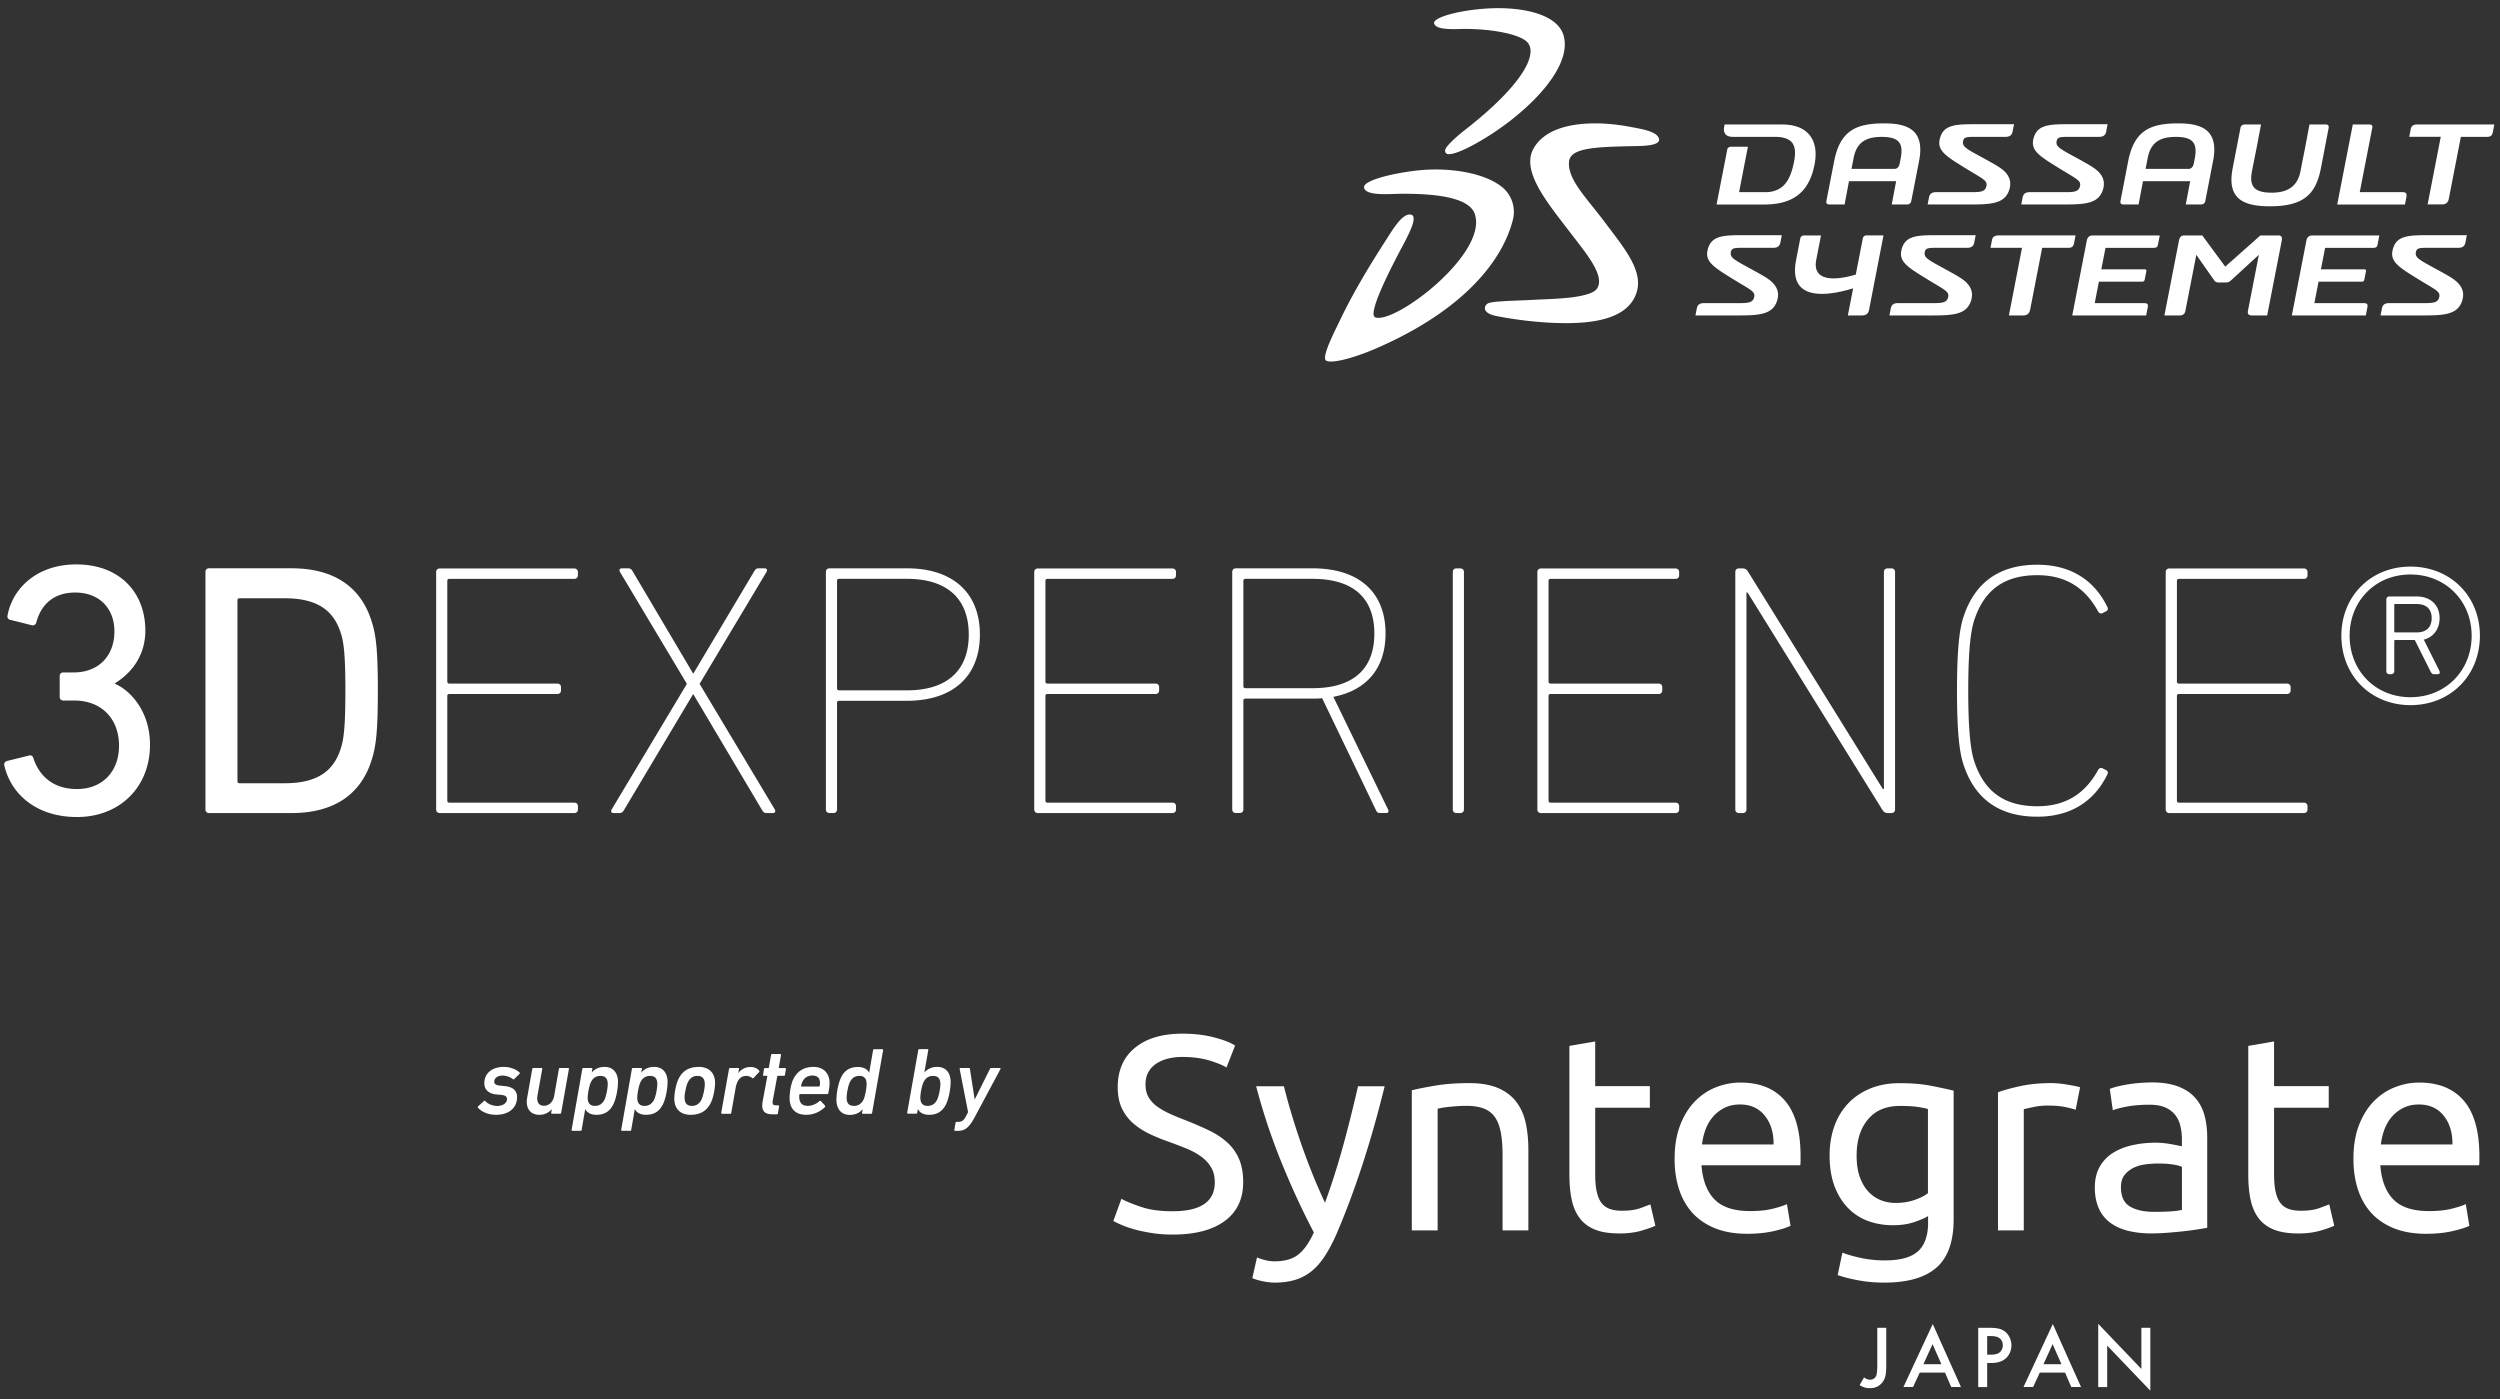 <svg xmlns="http://www.w3.org/2000/svg" width="536" height="300"><rect width="100%" height="100%" fill="#333333" stroke="none"/><style/><path d="M319.5 1.79c6.53-.31 14.25 1.08 15.69 5.69 2.36 7.55-9.59 18.55-20.01 23.96-2.55 1.32-4.1 1.69-4.74 1.6-.62-.09-.71-.7-.51-1.12.37-.79 2.05-2.41 4.3-4.17 11.72-9.16 15.54-15.88 13.32-18.6-1.42-1.74-7.36-2.95-13.54-2.95-1.68 0-6.08.39-6.53-1.16-.37-1.29 5.54-2.95 12.02-3.25M305.69 36.4c-4.98.29-13.56 2.06-13.23 3.82.3 1.9 5.73 1.32 8.21 1.32 5.46 0 14.14.37 15.51 4.3 2.95 8.47-17.04 23.67-21.3 22.21-1.93-.66 3.91-11.71 6.03-15.69 1.26-2.37 3.18-6.1 1.54-6.35-1.83-.28-3.85 3.23-5.16 5.25-3.55 5.5-7.2 11.5-10.12 17.66-.9 1.9-3.9 7.64-2.87 8.38.96.69 5.53-.29 11.34-2.86 18.28-8.08 26.5-18.59 28.71-27.28a6.85 6.85 0 00-2.46-7.18c-3.81-2.93-10.6-3.91-16.2-3.58m43.22-9.31c-5.9-1.07-16.44-1.49-20.05 4.63-2.79 4.73 2.48 11.2 7.27 17.46 3.84 5.02 8.02 9.82 6.32 12.62-1.39 2.29-10.33 2.28-13.41 2.47-3.74.22-9.12.24-10.06.8-.84.5-1.31 2.07 1.85 2.69 2.54.5 8.59 1.53 14.97 1.52 6.66 0 13.66-1.21 15.18-6.92 1.22-4.58-3.01-9.5-6.73-14.48-4.07-5.46-8.19-9.35-7.85-13.21.27-3 5.59-3.18 14.43-3.35 1.84-.04 5.5-.14 4.8-1.74-.62-1.42-3.36-1.89-6.72-2.49m137.73 17.14c-6.06 0-9.13-1.88-7.98-8.04l1.69-8.74c.11-.58.53-.76.98-.76h3.43l-.95 5.03-.79 3.96c-.05.24-.2 1.04-.2 1.04-.6 3.2.42 4.59 4.25 4.59 3.48 0 5.53-1.43 6.15-4.59l.45-2.33.54-2.68.94-5.03h3.43c.44 0 .79.18.68.76l-1.68 8.74c-1.11 5.62-3.85 8.05-10.94 8.05zM366.09 53.7c.69-3.25 3.41-3.28 7.94-3.28h7.99l-.31 1.6c-.15.76-.64 1.11-1.49 1.11h-6.32c-2.03 0-2.6.03-2.79.86-.34 1.47 1.07 1.83 6.45 4.87 1.21.68 2.08 1.27 2.67 1.94 1.16 1.31 1.17 2.64.69 3.93-.98 2.63-3.68 2.9-8 2.9h-9.42l.3-1.53c.15-.76.64-1.11 1.49-1.11h7.47c1.89 0 2.99-.05 3.3-1.15.39-1.37-.57-1.57-4.77-4.17-3.82-2.38-5.71-3.55-5.2-5.97zm41.56 0c.69-3.25 3.41-3.28 7.94-3.28h8l-.31 1.6c-.15.76-.64 1.11-1.49 1.11h-6.32c-2.03 0-2.6.03-2.79.86-.34 1.47 1.07 1.83 6.45 4.87 1.21.68 2.08 1.27 2.68 1.94 1.16 1.31 1.17 2.64.69 3.93-.98 2.63-3.68 2.9-7.99 2.9h-9.42l.3-1.53c.15-.76.64-1.11 1.49-1.11h7.47c1.89 0 2.99-.05 3.3-1.15.39-1.37-.57-1.57-4.77-4.17-3.85-2.38-5.74-3.55-5.23-5.97zm105.31 0c.69-3.25 3.41-3.28 7.94-3.28h7.99l-.31 1.6c-.15.76-.64 1.11-1.49 1.11h-6.32c-2.03 0-2.6.03-2.79.86-.34 1.47 1.07 1.83 6.45 4.87 1.21.68 2.08 1.27 2.68 1.94 1.16 1.31 1.17 2.64.69 3.93-.98 2.63-3.68 2.9-7.99 2.9h-9.42l.3-1.53c.15-.76.64-1.11 1.49-1.11h7.47c1.89 0 2.99-.05 3.29-1.15.39-1.37-.57-1.57-4.77-4.17-3.83-2.38-5.72-3.55-5.21-5.97zm-62.18-12.76c-.98 2.64-3.69 2.9-8 2.9h-9.42l.3-1.53c.15-.76.64-1.11 1.49-1.11h7.47c1.89 0 2.99-.04 3.3-1.15.38-1.38-.57-1.57-4.77-4.18-3.83-2.38-5.72-3.55-5.21-5.96.69-3.25 3.41-3.28 7.94-3.28h7.99l-.31 1.61c-.15.76-.64 1.1-1.49 1.1h-6.32c-2.03 0-2.6.03-2.79.86-.34 1.48 1.07 1.82 6.45 4.87 1.21.69 2.08 1.27 2.68 1.94 1.16 1.31 1.16 2.64.69 3.93zm-20.08 0c-.98 2.64-3.68 2.9-8 2.9h-9.42l.3-1.53c.15-.76.64-1.11 1.5-1.11h7.47c1.89 0 2.99-.04 3.3-1.15.39-1.38-.57-1.57-4.77-4.18-3.83-2.38-5.72-3.55-5.21-5.96.69-3.25 3.41-3.28 7.94-3.28h8l-.32 1.61c-.15.76-.64 1.1-1.49 1.1h-6.31c-2.03 0-2.6.03-2.79.86-.34 1.48 1.06 1.82 6.45 4.87 1.21.69 2.08 1.27 2.68 1.94 1.14 1.31 1.15 2.64.67 3.93zm87.64-14.26h16.44l-.31 1.61c-.14.7-.42 1.05-1.22 1.05h-5.64l-2.58 13.27c-.17.87-.66 1.22-1.52 1.22h-3.03l2.82-14.5h-6.76l.34-1.73c.13-.63.61-.92 1.46-.92zm-147.21 4.78h3.62l-1.89 9.74h6.12c3.23-.29 4.7-2.21 5.54-5.92.86-3.79.24-5.94-4.05-5.94h-8.94c-1.94 0-2.09-1.27-1.81-2.43.02-.1.05-.22.05-.22h12.29c5.8 0 7.92 3.58 7 8.47-1.23 6.57-5.18 8.69-10.87 8.69h-10.16l2.3-11.81c.05-.3.38-.58.8-.58zm144.8 10.78l-.31 1.61H501.1l3.34-17.16h3.67c.37 0 .58.29.53.58l-2.71 13.93h9.21c.67-.01.94.29.79 1.04zm-27.41 8.24c.64 0 .82.4.69 1.1l-3.13 16.05h-3.3c-.69 0-.95-.35-.82-.99l2.34-12.01-5.89 5.41c-.21.23-.63.52-1.11.52h-1.71c-.48 0-.79-.29-.91-.52l-3.79-5.41-2.34 12.01c-.12.64-.51.99-1.2.99h-3.3l3.12-16.05c.13-.7.48-1.1 1.12-1.1h3.88l4.92 6.69 7.53-6.69h3.9zm-41.11 1.1c.15-.76.59-1.1 1.33-1.1h14.31l-.39 2.02c-.13.64-.61.64-1.08.64h-10.16l-.9 4.6h9.31c.26 0 .39.18.35.41l-.36 1.83a.5.5 0 01-.51.41H450l-.89 4.6h10.53c.8 0 .97.23.83.93l-.33 1.72h-15.85l3.12-16.06zm47.08 0c.15-.76.59-1.1 1.33-1.1h14.31l-.39 2.02c-.12.64-.6.64-1.08.64H498.5l-.89 4.6h9.31c.26 0 .39.18.35.41l-.36 1.83a.49.49 0 01-.5.41h-9.31l-.9 4.6h10.53c.8 0 .96.23.83.93l-.33 1.72h-15.86l3.12-16.06zm-95.09-.53c.05-.29.38-.58.75-.58h3.67l-3.09 15.94c-.17.87-.67 1.22-1.52 1.22h-3.03l1.13-5.81c-5.49 1.68-13.98 2.91-12.23-6.05l.91-4.71c.06-.29.38-.58.81-.58h3.62l-1.01 5.18c-1.08 5.52 5.81 4.03 8.47 3.21l1.52-7.82zm45.29 1.03c-.13.7-.42 1.05-1.21 1.05h-5.64l-2.58 13.28c-.18.87-.67 1.22-1.52 1.22h-3.03l2.81-14.5h-6.76l.34-1.73c.12-.64.61-.93 1.46-.93H445l-.31 1.61zM397.41 33.9l-.45 2.31h9.17c.95 0 1.12-.92 1.19-1.28.05-.24.2-1.03.2-1.03.6-3.17-.37-4.55-4.04-4.55-3.48-.01-5.43 1.2-6.07 4.55zm-5.18 9.94c-.43 0-.76-.18-.65-.76l1.69-8.66c1.31-6.46 4.73-7.97 10.72-7.97 5 0 8.71 1.4 7.48 7.97l-1.69 8.66c-.11.58-.52.76-.94.76h-3.25l.94-4.99h-10.11l-.94 4.99h-3.25zm68.23-9.94l-.45 2.31h9.17c.95 0 1.11-.92 1.19-1.28.05-.24.2-1.03.2-1.03.6-3.17-.37-4.55-4.04-4.55-3.48-.01-5.42 1.2-6.07 4.55zm-5.18 9.94c-.43 0-.76-.18-.65-.76l1.68-8.66c1.31-6.46 4.73-7.97 10.72-7.97 5 0 8.72 1.4 7.47 7.97l-1.68 8.66c-.11.58-.52.76-.94.76h-3.25l.94-4.99h-10.11l-.95 4.99h-3.23zM.91 164.06c1.47 6.4 7.1 11.11 15.59 11.11 9.1 0 15.66-6.33 15.66-15.51 0-7.18-4.24-11.65-7.48-13.04v-.15c3.63-2.24 6.48-6.02 6.48-11.26 0-8.26-5.56-14.2-14.81-14.2-8.41 0-13.66 5.09-14.74 10.96-.08.46.15.85.62.93l4.63 1.16c.46.08.77-.15.93-.62.93-3.55 3.47-6.4 8.33-6.4 5.25 0 8.41 3.47 8.41 8.33 0 5.32-3.47 8.8-8.72 8.8h-2.24c-.46 0-.77.31-.77.77v4.48c0 .46.31.77.77.77h2.31c5.86 0 9.64 3.86 9.64 9.72 0 5.32-3.39 9.26-9.03 9.26-5.56 0-8.26-3.32-9.34-6.64-.15-.46-.46-.69-.93-.54l-4.71 1.16c-.44.14-.67.45-.6.91zm43.14 9.49c0 .46.31.77.77.77h17.67c8.87 0 14.74-3.78 17.13-11.19.93-2.86 1.39-5.71 1.39-15.05s-.46-12.19-1.39-15.05c-2.39-7.41-8.26-11.19-17.13-11.19H44.82c-.46 0-.77.31-.77.77v50.94zm6.86-6.09v-38.73c0-.31.15-.46.46-.46h9.64c6.33 0 10.26 2.08 11.96 7.18.69 1.93 1.08 4.47 1.08 12.65s-.39 10.72-1.08 12.65c-1.7 5.09-5.63 7.18-11.96 7.18h-9.64c-.3-.01-.46-.17-.46-.47zm42.6 6.09c0 .46.31.77.77.77h28.86c.46 0 .77-.31.77-.77v-.69c0-.46-.31-.77-.77-.77H96.36c-.31 0-.46-.15-.46-.46v-22.38c0-.31.15-.46.46-.46h23.15c.46 0 .77-.31.77-.77v-.69c0-.46-.31-.77-.77-.77H96.36c-.31 0-.46-.15-.46-.46v-21.53c0-.31.15-.46.46-.46h26.77c.46 0 .77-.31.77-.77v-.69c0-.46-.31-.77-.77-.77H94.28c-.46 0-.77.31-.77.77v50.9zm72.22.77c.46 0 .62-.39.39-.77l-16.13-26.93 14.35-24c.23-.39.08-.77-.39-.77h-1.31c-.46 0-.69.23-.93.62l-13.04 21.91h-.08l-12.96-21.91c-.23-.39-.46-.62-.93-.62h-1.39c-.46 0-.62.39-.39.77l14.35 24-16.13 26.93c-.23.39-.08.77.39.77h1.31c.46 0 .69-.23.93-.62l14.81-24.84h.08l14.74 24.84c.23.39.46.62.93.62h1.4zm12.96 0c.46 0 .77-.31.77-.77v-22.84c0-.31.15-.46.46-.46h14.51c9.95 0 15.66-5.32 15.66-14.2 0-8.87-5.71-14.2-15.66-14.2h-16.59c-.46 0-.77.31-.77.77v50.92c0 .46.31.77.77.77h.85zm15.74-26.31h-14.51c-.31 0-.46-.15-.46-.46v-22.99c0-.31.15-.46.46-.46h14.51c8.72 0 13.27 4.32 13.27 11.96 0 7.63-4.55 11.95-13.27 11.95zm27.31 25.54c0 .46.31.77.77.77h28.86c.46 0 .77-.31.77-.77v-.69c0-.46-.31-.77-.77-.77H224.6c-.31 0-.46-.15-.46-.46v-22.38c0-.31.15-.46.46-.46h23.15c.46 0 .77-.31.77-.77v-.69c0-.46-.31-.77-.77-.77H224.6c-.31 0-.46-.15-.46-.46v-21.53c0-.31.15-.46.46-.46h26.77c.46 0 .77-.31.77-.77v-.69c0-.46-.31-.77-.77-.77h-28.86c-.46 0-.77.31-.77.77v50.9zm75.47.77c.46 0 .62-.39.39-.77l-11.73-24.15c7.18-1.39 11.19-6.17 11.19-13.58 0-8.87-5.71-13.97-15.66-13.97h-16.44c-.46 0-.77.31-.77.77v50.92c0 .46.31.77.77.77h.85c.46 0 .77-.31.77-.77v-23.3c0-.31.15-.46.46-.46h14.35c.69 0 1.39 0 2.08-.08l11.5 23.92c.23.54.46.69.93.69h1.31zm-15.82-26.77h-14.35c-.31 0-.46-.15-.46-.46v-22.53c0-.31.15-.46.46-.46h14.35c8.72 0 13.27 4.09 13.27 11.73 0 7.63-4.55 11.72-13.27 11.72zm30.09 26c0 .46.31.77.77.77h.85c.46 0 .77-.31.77-.77v-50.92c0-.46-.31-.77-.77-.77h-.85c-.46 0-.77.31-.77.77v50.92zm18.13 0c0 .46.31.77.77.77h28.86c.46 0 .77-.31.77-.77v-.69c0-.46-.31-.77-.77-.77h-26.77c-.31 0-.46-.15-.46-.46v-22.38c0-.31.15-.46.46-.46h23.15c.46 0 .77-.31.77-.77v-.69c0-.46-.31-.77-.77-.77h-23.15c-.31 0-.46-.15-.46-.46v-21.53c0-.31.15-.46.46-.46h26.77c.46 0 .77-.31.77-.77v-.69c0-.46-.31-.77-.77-.77h-28.86c-.46 0-.77.31-.77.77v50.9zm42.44 0c0 .46.31.77.77.77h.85c.46 0 .77-.31.77-.77v-46.53h.23l28.86 46.53c.39.69.85.77 1.31.77h.69c.46 0 .77-.31.77-.77v-50.92c0-.46-.31-.77-.77-.77h-.85c-.46 0-.77.31-.77.77v46.53h-.23l-28.86-46.53c-.39-.69-.85-.77-1.31-.77h-.69c-.46 0-.77.31-.77.77v50.92zm48.92-9.64c2.47 7.56 7.87 11.19 15.82 11.19 6.64 0 11.96-2.85 14.97-8.95.23-.39.23-.77-.15-1l-.77-.39c-.39-.23-.77-.08-1 .31-2.7 4.94-6.79 7.79-13.04 7.79-7.02 0-11.34-3.09-13.5-9.57-.69-2.08-1.31-5.86-1.31-15.2s.62-13.12 1.31-15.2c2.16-6.48 6.48-9.57 13.5-9.57 6.25 0 10.34 2.85 13.04 7.79.23.39.62.54 1 .31l.77-.39c.39-.23.39-.62.15-1-3.01-6.1-8.33-8.95-14.97-8.95-7.95 0-13.35 3.63-15.82 11.19-.77 2.31-1.39 6.25-1.39 15.82s.62 13.5 1.39 15.82zm43.36 9.64c0 .46.31.77.77.77h28.86c.46 0 .77-.31.77-.77v-.69c0-.46-.31-.77-.77-.77h-26.77c-.31 0-.46-.15-.46-.46v-22.38c0-.31.15-.46.46-.46h23.15c.46 0 .77-.31.77-.77v-.69c0-.46-.31-.77-.77-.77h-23.15c-.31 0-.46-.15-.46-.46v-21.53c0-.31.15-.46.46-.46h26.77c.46 0 .77-.31.77-.77v-.69c0-.46-.31-.77-.77-.77H465.1c-.46 0-.77.31-.77.77v50.9zm52.47-22.37c8.56 0 14.89-6.33 14.89-14.89 0-8.49-6.33-14.81-14.89-14.81-8.49 0-14.81 6.33-14.81 14.81 0 8.56 6.32 14.89 14.81 14.89zm0-1.7c-7.48 0-13.04-5.63-13.04-13.19 0-7.48 5.56-13.12 13.04-13.12 7.48 0 13.12 5.63 13.12 13.12 0 7.55-5.63 13.19-13.12 13.19zm-4.16-4.94c.46 0 .69-.23.69-.69v-6.48c0-.08.08-.15.23-.15h4.17l3.4 6.79c.23.39.39.54.77.54h.69c.46 0 .62-.23.39-.77l-3.32-6.64c2.16-.54 3.39-2.39 3.39-4.63 0-2.62-1.77-4.63-4.94-4.63h-5.79c-.46 0-.69.23-.69.69v15.28c0 .46.23.69.69.69h.32zm5.47-8.95h-4.55c-.15 0-.23-.08-.23-.15v-5.79c0-.08.08-.15.23-.15h4.55c2.24 0 3.24 1.23 3.24 3.01 0 1.84-1 3.08-3.24 3.08zm-113.7 149.09h-1.92v8.22c0 .84-.08 1.62-.19 1.96-.21.59-.7.95-1.35.95-.44 0-.8-.13-1.3-.48l-.95 1.64c.78.48 1.39.65 2.25.65 1.07 0 1.9-.38 2.55-1.14.67-.78.91-1.73.91-3.58v-8.22zm12.6 9.61l1.33 3.08h2.09l-6.05-13.5-6.28 13.5h2.06l1.43-3.08h5.42zm-.78-1.81h-3.85l1.96-4.3 1.89 4.3zm9.82-.26h.9c1.39 0 2.46-.36 3.2-1.09.69-.65 1.1-1.66 1.1-2.68 0-1.16-.53-2.3-1.39-2.97-.82-.61-1.62-.8-3.56-.8h-2.17v12.7h1.92v-5.16zm0-1.77v-4h.63c.99 0 1.56.13 2.02.46.44.32.7.89.7 1.5s-.25 1.18-.65 1.52c-.44.36-1.01.51-2 .51h-.7zm16.7 3.84l1.33 3.08h2.09l-6.05-13.5-6.28 13.5h2.06l1.43-3.08h5.42zm-.78-1.81h-3.85l1.96-4.3 1.89 4.3zm7.89 4.9h1.92v-8.89l9.25 9.67v-13.48h-1.92v8.82l-9.25-9.67v13.55zm-205.27-38.64c-1.86-.63-3.25-1.21-4.16-1.72l-1.73 4.76c.44.24 1.04.53 1.81.86.77.34 1.69.65 2.77.95 1.07.3 2.29.55 3.66.77 1.37.22 2.86.33 4.49.33 4.8 0 8.51-.97 11.15-2.91 2.64-1.94 3.96-4.72 3.96-8.33 0-1.94-.3-3.6-.89-4.97a10.17 10.17 0 00-2.53-3.54c-1.09-.99-2.38-1.84-3.87-2.56-1.49-.71-3.12-1.43-4.91-2.14-1.27-.48-2.43-.95-3.48-1.43-1.05-.48-1.97-1-2.77-1.58-.79-.57-1.41-1.24-1.84-1.99-.44-.75-.65-1.68-.65-2.8 0-.99.21-1.85.62-2.59.42-.73.98-1.34 1.69-1.81s1.55-.83 2.5-1.07c.95-.24 1.98-.36 3.09-.36 2.18 0 4.09.25 5.74.74 1.64.5 2.88 1 3.72 1.52l1.84-4.7c-.95-.63-2.45-1.22-4.49-1.75-2.04-.54-4.31-.8-6.81-.8-4.32 0-7.71 1.01-10.17 3.03-2.46 2.02-3.69 4.84-3.69 8.45 0 1.75.29 3.23.86 4.46a9.755 9.755 0 002.35 3.18c.99.89 2.16 1.66 3.51 2.32 1.35.65 2.77 1.24 4.28 1.75 1.31.48 2.55.95 3.72 1.43 1.17.48 2.21 1.04 3.12 1.7.91.65 1.64 1.43 2.17 2.32.54.89.8 1.97.8 3.24 0 4.12-3.01 6.19-9.04 6.19-2.68.01-4.96-.31-6.82-.95zm23.91 15.29c.16.08.43.18.8.3.38.12.79.23 1.25.33.46.1.92.18 1.4.24.48.06.93.09 1.37.09 1.63 0 3.08-.2 4.37-.59 1.29-.4 2.45-1.01 3.48-1.84 1.03-.83 1.97-1.89 2.82-3.18.85-1.29 1.67-2.83 2.47-4.61 2.02-4.68 3.9-9.7 5.65-15.08 1.75-5.37 3.33-10.97 4.76-16.8h-5.71c-.99 4.32-2.04 8.53-3.15 12.61a157.34 157.34 0 01-3.93 12.37c-.95-2.02-1.86-4.12-2.74-6.31-.87-2.18-1.69-4.36-2.44-6.54-.75-2.18-1.44-4.3-2.05-6.36-.62-2.06-1.14-3.99-1.58-5.77h-5.95c1.43 5.47 3.22 10.88 5.38 16.21 2.16 5.33 4.49 10.38 6.99 15.14-.99 2.18-2.1 3.76-3.33 4.73-1.23.97-2.93 1.46-5.12 1.46-.67 0-1.36-.09-2.05-.27-.69-.18-1.26-.37-1.69-.57l-1 4.44zm34.2-10.23h5.53v-26.11c.2-.04.52-.1.98-.18.46-.08.97-.15 1.55-.21.57-.06 1.18-.11 1.81-.15.63-.04 1.25-.06 1.84-.06 1.47 0 2.7.19 3.69.57.99.38 1.78.98 2.38 1.81.59.83 1.02 1.92 1.28 3.27s.39 2.97.39 4.88v16.18h5.53v-17.37c0-2.1-.2-4.02-.59-5.77-.4-1.75-1.08-3.24-2.05-4.49-.97-1.25-2.27-2.22-3.9-2.91s-3.67-1.04-6.13-1.04c-2.74 0-5.15.18-7.26.53-2.1.36-3.79.69-5.06 1.01v30.04zm39.31-40.51l-5.53.95v27.6c0 2.06.17 3.88.51 5.44.34 1.57.92 2.88 1.75 3.96s1.93 1.87 3.3 2.41c1.37.54 3.1.8 5.2.8 1.78 0 3.37-.21 4.76-.62 1.39-.42 2.36-.76 2.91-1.04l-1.07-4.58c-.4.16-1.1.43-2.11.8-1.01.38-2.35.57-4.01.57-.95 0-1.78-.12-2.5-.36-.71-.24-1.31-.64-1.78-1.22-.48-.57-.83-1.37-1.07-2.38-.24-1.01-.36-2.29-.36-3.84V237.5h11.72v-4.64h-11.72v-9.57zm17.94 31.56c.61 1.96 1.56 3.66 2.82 5.09 1.27 1.43 2.89 2.55 4.85 3.36 1.96.81 4.29 1.22 6.99 1.22 2.14 0 4.05-.2 5.74-.59 1.69-.4 2.86-.77 3.54-1.13l-.77-4.64c-.67.32-1.68.65-3 .98-1.33.34-2.96.51-4.91.51-3.45 0-5.99-.83-7.61-2.5-1.63-1.67-2.56-4.1-2.8-7.32h21.18c.04-.32.06-.66.06-1.04v-.92c0-5.31-1.11-9.27-3.33-11.87-2.22-2.6-5.41-3.9-9.58-3.9-1.78 0-3.53.34-5.23 1.01-1.71.67-3.21 1.69-4.52 3.03-1.31 1.35-2.36 3.04-3.15 5.08s-1.19 4.43-1.19 7.17c-.02 2.35.29 4.5.91 6.46zm4.96-9.49c.12-1.07.37-2.12.74-3.15.38-1.03.9-1.94 1.58-2.74.67-.79 1.5-1.44 2.47-1.93.97-.5 2.09-.74 3.36-.74 2.26 0 4.03.8 5.32 2.41s1.91 3.66 1.87 6.16h-15.34zm48.48 16.66c0 2.86-.72 4.94-2.17 6.25-1.45 1.31-3.82 1.96-7.11 1.96-1.75 0-3.42-.17-5.03-.51-1.61-.34-2.96-.72-4.07-1.16l-1.01 4.82c1.27.44 2.77.81 4.49 1.13 1.73.32 3.56.48 5.5.48 5 0 8.72-1.07 11.18-3.21 2.46-2.14 3.69-5.59 3.69-10.35v-27.6c-1.31-.32-2.92-.66-4.85-1.04-1.92-.38-4.17-.56-6.75-.56-2.34 0-4.44.39-6.31 1.16-1.86.77-3.44 1.84-4.73 3.21-1.29 1.37-2.27 3-2.94 4.88-.67 1.88-1.01 3.96-1.01 6.22 0 2.58.36 4.8 1.07 6.66.71 1.86 1.69 3.42 2.91 4.67a11.53 11.53 0 004.31 2.77c1.65.59 3.4.89 5.26.89 1.82 0 3.42-.25 4.79-.74s2.29-.9 2.77-1.22v1.29zm-.06-6.19c-.71.56-1.69 1.04-2.91 1.46-1.23.42-2.58.62-4.04.62-1.07 0-2.11-.2-3.12-.59-1.01-.4-1.9-1.01-2.68-1.84-.77-.83-1.39-1.88-1.84-3.15-.46-1.27-.68-2.8-.68-4.58 0-3.21.8-5.79 2.41-7.73 1.61-1.94 3.9-2.91 6.87-2.91 1.58 0 2.84.07 3.78.21.93.14 1.67.29 2.23.45v18.06zm19.92-22.99c-1.94.42-3.57.86-4.88 1.34v29.62h5.53v-25.99c.32-.08.98-.23 1.99-.45s2.03-.33 3.06-.33c1.58 0 2.88.11 3.9.33 1.01.22 1.73.41 2.17.57l.95-4.82c-.24-.08-.6-.17-1.1-.27-.5-.1-1.04-.2-1.64-.3-.59-.1-1.2-.18-1.81-.24-.61-.06-1.16-.09-1.64-.09-2.4.01-4.59.21-6.53.63zm22.66-.3c-1.66.3-2.85.6-3.57.92l.65 4.58c.67-.28 1.69-.55 3.06-.8 1.37-.26 2.96-.39 4.79-.39 1.43 0 2.59.21 3.48.62.89.42 1.6.97 2.11 1.66.52.69.87 1.49 1.07 2.38.2.89.3 1.79.3 2.71v1.55c-.16-.04-.44-.1-.83-.18-.4-.08-.86-.17-1.4-.27-.54-.1-1.1-.18-1.69-.24-.59-.06-1.17-.09-1.73-.09-1.75 0-3.41.18-5 .54-1.59.36-2.97.91-4.16 1.67a8.276 8.276 0 00-2.82 2.97c-.69 1.23-1.04 2.7-1.04 4.4 0 1.78.3 3.31.89 4.58.59 1.27 1.43 2.29 2.5 3.06s2.34 1.34 3.81 1.69c1.47.36 3.07.54 4.82.54 1.23 0 2.47-.05 3.72-.15 1.25-.1 2.41-.21 3.48-.33 1.07-.12 2.03-.25 2.89-.39.85-.14 1.52-.25 1.99-.33v-19.33c0-1.75-.2-3.34-.59-4.79-.4-1.45-1.06-2.7-1.99-3.75-.93-1.05-2.16-1.86-3.69-2.44-1.53-.57-3.4-.86-5.62-.86-1.96.03-3.76.18-5.43.47zm.72 26.11c-1.27-.77-1.9-2.15-1.9-4.13 0-1.07.26-1.93.77-2.59a5.54 5.54 0 011.93-1.55c.77-.38 1.63-.62 2.56-.74.93-.12 1.81-.18 2.65-.18 1.27 0 2.35.07 3.24.21.89.14 1.54.31 1.93.51v9.22c-.67.16-1.52.27-2.53.33-1.01.06-2.17.09-3.48.09-2.18-.01-3.9-.39-5.17-1.17zm30.93-35.36l-5.53.95v27.6c0 2.06.17 3.88.51 5.44.34 1.57.92 2.88 1.75 3.96s1.93 1.87 3.3 2.41c1.37.54 3.1.8 5.2.8 1.78 0 3.37-.21 4.76-.62 1.39-.42 2.36-.76 2.91-1.04l-1.07-4.58c-.4.16-1.1.43-2.11.8-1.01.38-2.35.57-4.01.57-.95 0-1.78-.12-2.5-.36-.71-.24-1.31-.64-1.78-1.22-.48-.57-.83-1.37-1.07-2.38-.24-1.01-.36-2.29-.36-3.84V237.5h11.72v-4.64h-11.72v-9.57zm17.93 31.56c.61 1.96 1.56 3.66 2.82 5.09s2.89 2.55 4.85 3.36c1.96.81 4.29 1.22 6.99 1.22 2.14 0 4.05-.2 5.74-.59 1.69-.4 2.86-.77 3.54-1.13l-.77-4.64c-.67.32-1.68.65-3 .98-1.33.34-2.96.51-4.91.51-3.45 0-5.99-.83-7.61-2.5-1.63-1.67-2.56-4.1-2.8-7.32h21.18c.04-.32.06-.66.06-1.04v-.92c0-5.31-1.11-9.27-3.33-11.87-2.22-2.6-5.41-3.9-9.58-3.9-1.78 0-3.53.34-5.23 1.01-1.71.67-3.21 1.69-4.52 3.03s-2.36 3.04-3.15 5.08-1.19 4.43-1.19 7.17c-.01 2.35.29 4.5.91 6.46zm4.97-9.49c.12-1.07.37-2.12.74-3.15.38-1.03.9-1.94 1.58-2.74.67-.79 1.5-1.44 2.47-1.93.97-.5 2.09-.74 3.36-.74 2.26 0 4.03.8 5.32 2.41s1.91 3.66 1.87 6.16h-15.34zm-404.12-6.35c2.81 0 4.52-1.51 4.52-3.81 0-1.28-.79-2.16-2.59-2.34l-1-.1c-1.04-.1-1.3-.39-1.3-.88 0-.67.65-1.28 1.73-1.28.94 0 1.75.37 2.28.77.08.06.18.06.29-.04l1.12-1.1c.06-.08.08-.2 0-.29-.69-.65-1.95-1.2-3.38-1.2-2.32 0-4.17 1.22-4.17 3.52 0 1.3.87 2.22 2.56 2.38l1.02.1c.92.08 1.28.37 1.28.92 0 .73-.77 1.45-2.08 1.45-1 0-2-.41-2.59-1.06-.06-.08-.16-.08-.26 0l-1.26 1.14c-.08.08-.1.2-.04.29.63.74 1.98 1.53 3.87 1.53zm7.98-10.03c-.1 0-.18.08-.2.2l-1.1 6.19c-.37 2.12.57 3.64 2.61 3.64 1.18 0 2.04-.49 2.67-1.18h.02l-.14.75c-.02.12.06.2.16.2h1.75c.12 0 .2-.08.22-.2l1.67-9.41c.02-.12-.06-.2-.18-.2h-1.75c-.12 0-.2.08-.22.2l-1 5.72c-.22 1.3-1.06 2.18-2.2 2.18-1.18 0-1.61-.88-1.39-2.22l1.02-5.68c.02-.12-.06-.2-.18-.2h-1.76zm10.18 13.47c.12 0 .18-.08.2-.2l.77-4.46h.02c.31.65 1.04 1.22 2.38 1.22 1.63 0 2.83-.65 3.63-2.24.63-1.26 1-3.48 1-4.79 0-1.97-1.04-3.24-2.87-3.24-1.28 0-2.16.51-2.75 1.2h-.02l.14-.77c.02-.12-.04-.2-.16-.2h-1.77c-.12 0-.2.08-.22.2l-2.3 13.07c-.02.12.06.2.18.2h1.77zm3.07-5.35c-1.12 0-1.57-.65-1.57-1.77 0-.88.35-2.63.69-3.32.43-.9 1.12-1.34 2.04-1.34 1.12 0 1.57.63 1.57 1.77 0 .85-.33 2.59-.69 3.32-.43.87-1.12 1.34-2.04 1.34zm7.56 5.35c.12 0 .18-.08.2-.2l.77-4.46h.02c.31.65 1.04 1.22 2.38 1.22 1.63 0 2.83-.65 3.63-2.24.63-1.26 1-3.48 1-4.79 0-1.97-1.04-3.24-2.87-3.24-1.28 0-2.16.51-2.75 1.2h-.02l.14-.77c.02-.12-.04-.2-.16-.2h-1.77c-.12 0-.2.08-.22.2l-2.3 13.07c-.02.12.06.2.18.2h1.77zm3.07-5.35c-1.12 0-1.57-.65-1.57-1.77 0-.88.35-2.63.69-3.32.43-.9 1.12-1.34 2.04-1.34 1.12 0 1.57.63 1.57 1.77 0 .85-.33 2.59-.69 3.32-.43.87-1.12 1.34-2.04 1.34zm9.85 1.91c1.98 0 3.44-.75 4.34-2.55.55-1.1.92-3.09.92-4.3 0-2.14-1.32-3.42-3.48-3.42-1.98 0-3.46.75-4.34 2.55-.55 1.1-.92 3.09-.92 4.3 0 2.14 1.33 3.42 3.48 3.42zm.31-1.91c-1.14 0-1.59-.67-1.59-1.83 0-.73.33-2.46.71-3.24.43-.87 1.1-1.36 2.04-1.36 1.14 0 1.59.67 1.59 1.83 0 .73-.33 2.46-.71 3.26-.43.85-1.1 1.34-2.04 1.34zm8.22 1.69c.12 0 .18-.08.2-.2l.94-5.33c.29-1.61 1-2.59 2.26-2.59.53 0 .94.18 1.3.47.1.08.18.06.29-.04l1.2-1.26c.08-.1.06-.18 0-.29-.39-.51-1.06-.79-1.85-.79-1.12 0-2.04.53-2.63 1.3h-.02l.18-.88c.02-.12-.04-.2-.16-.2h-1.77c-.12 0-.2.08-.22.2l-1.67 9.41c-.02.12.06.2.18.2h1.77zm9.98.12c.12 0 .2-.08.22-.2l.26-1.53c.02-.12-.04-.2-.16-.2h-.45c-.67 0-.9-.22-.75-1l.96-5.21c.02-.08.06-.12.12-.12h1.32c.12 0 .2-.08.22-.2l.2-1.26c.02-.12-.04-.2-.16-.2h-1.3c-.06 0-.08-.04-.06-.12l.47-2.69c.02-.12-.04-.2-.16-.2h-1.75c-.1 0-.2.08-.22.2l-.47 2.69c-.02.08-.08.12-.16.12h-.67c-.12 0-.2.08-.22.2l-.2 1.26c-.02.12.04.2.16.2h.65c.08 0 .12.04.1.12l-.98 5.29c-.35 1.91.2 2.85 2.12 2.85h.91zm6.31.1c1.67 0 3.05-.73 3.99-1.65.1-.1.1-.22.02-.33l-.88-.96c-.08-.08-.18-.1-.31 0-.59.55-1.51 1.02-2.44 1.02-1.22 0-1.89-.53-1.89-2 0-.14 0-.26.04-.41.02-.08.06-.12.14-.12h5.82c.12 0 .22-.08.24-.2.2-1.06.26-1.65.26-2.18 0-2.24-1.49-3.44-3.44-3.44-2.14 0-3.52.98-4.34 2.65-.53 1.08-.79 2.89-.79 4.05.02 2.25 1.22 3.57 3.58 3.57zm-1.04-6.06c-.08 0-.1-.04-.08-.12.06-.33.18-.67.31-.94.41-.85 1.18-1.3 2.1-1.3 1.06 0 1.65.51 1.65 1.63 0 .16-.02.41-.06.61-.02.08-.08.12-.16.12h-3.76zm14.93 5.84c.12 0 .2-.08.22-.2l2.36-13.44c.02-.12-.06-.2-.18-.2h-1.77c-.12 0-.18.08-.2.2l-.84 4.83h-.02c-.31-.65-1.04-1.22-2.4-1.22-1.61 0-2.83.65-3.6 2.24-.63 1.26-1 3.48-1 4.79 0 1.97 1.04 3.24 2.85 3.24 1.3 0 2.18-.51 2.75-1.2h.02l-.12.77c-.02.12.04.2.16.2h1.77zm-3.67-1.69c-1.12 0-1.57-.63-1.57-1.75 0-.87.33-2.61.69-3.34.43-.88 1.12-1.34 2.04-1.34 1.12 0 1.55.65 1.55 1.77 0 .88-.33 2.63-.67 3.34-.45.87-1.12 1.32-2.04 1.32zm16.1 1.91c1.63 0 2.83-.65 3.63-2.24.63-1.26 1-3.48 1-4.79 0-1.97-1.04-3.24-2.87-3.24-1.28 0-2.16.51-2.75 1.2h-.02l.85-4.81c.02-.12-.04-.2-.16-.2h-1.77c-.12 0-.2.08-.22.2l-2.38 13.44c-.02.12.06.2.18.2h1.77c.12 0 .18-.08.2-.2l.14-.79h.02c.31.66 1.04 1.23 2.38 1.23zm-.3-1.91c-1.12 0-1.57-.65-1.57-1.77 0-.88.35-2.63.69-3.32.43-.9 1.12-1.34 2.04-1.34 1.12 0 1.57.63 1.57 1.77 0 .85-.33 2.59-.69 3.32-.43.87-1.12 1.34-2.04 1.34zm6.47 5.35c1.55 0 2.44-.71 3.67-3.03l5.48-10.24c.06-.12-.02-.2-.14-.2h-1.87c-.12 0-.2.06-.26.2l-3.24 6.5h-.04l-1-6.5c-.02-.14-.08-.2-.2-.2h-1.85c-.12 0-.18.08-.16.2l1.81 9.26-.43.84c-.47.9-.9 1.24-1.65 1.24h-.37c-.12 0-.22.08-.24.2l-.26 1.53c-.04.12.04.2.16.2h.59z" fill-rule="evenodd" clip-rule="evenodd" fill="#fff" id="レイヤー_4"/></svg>